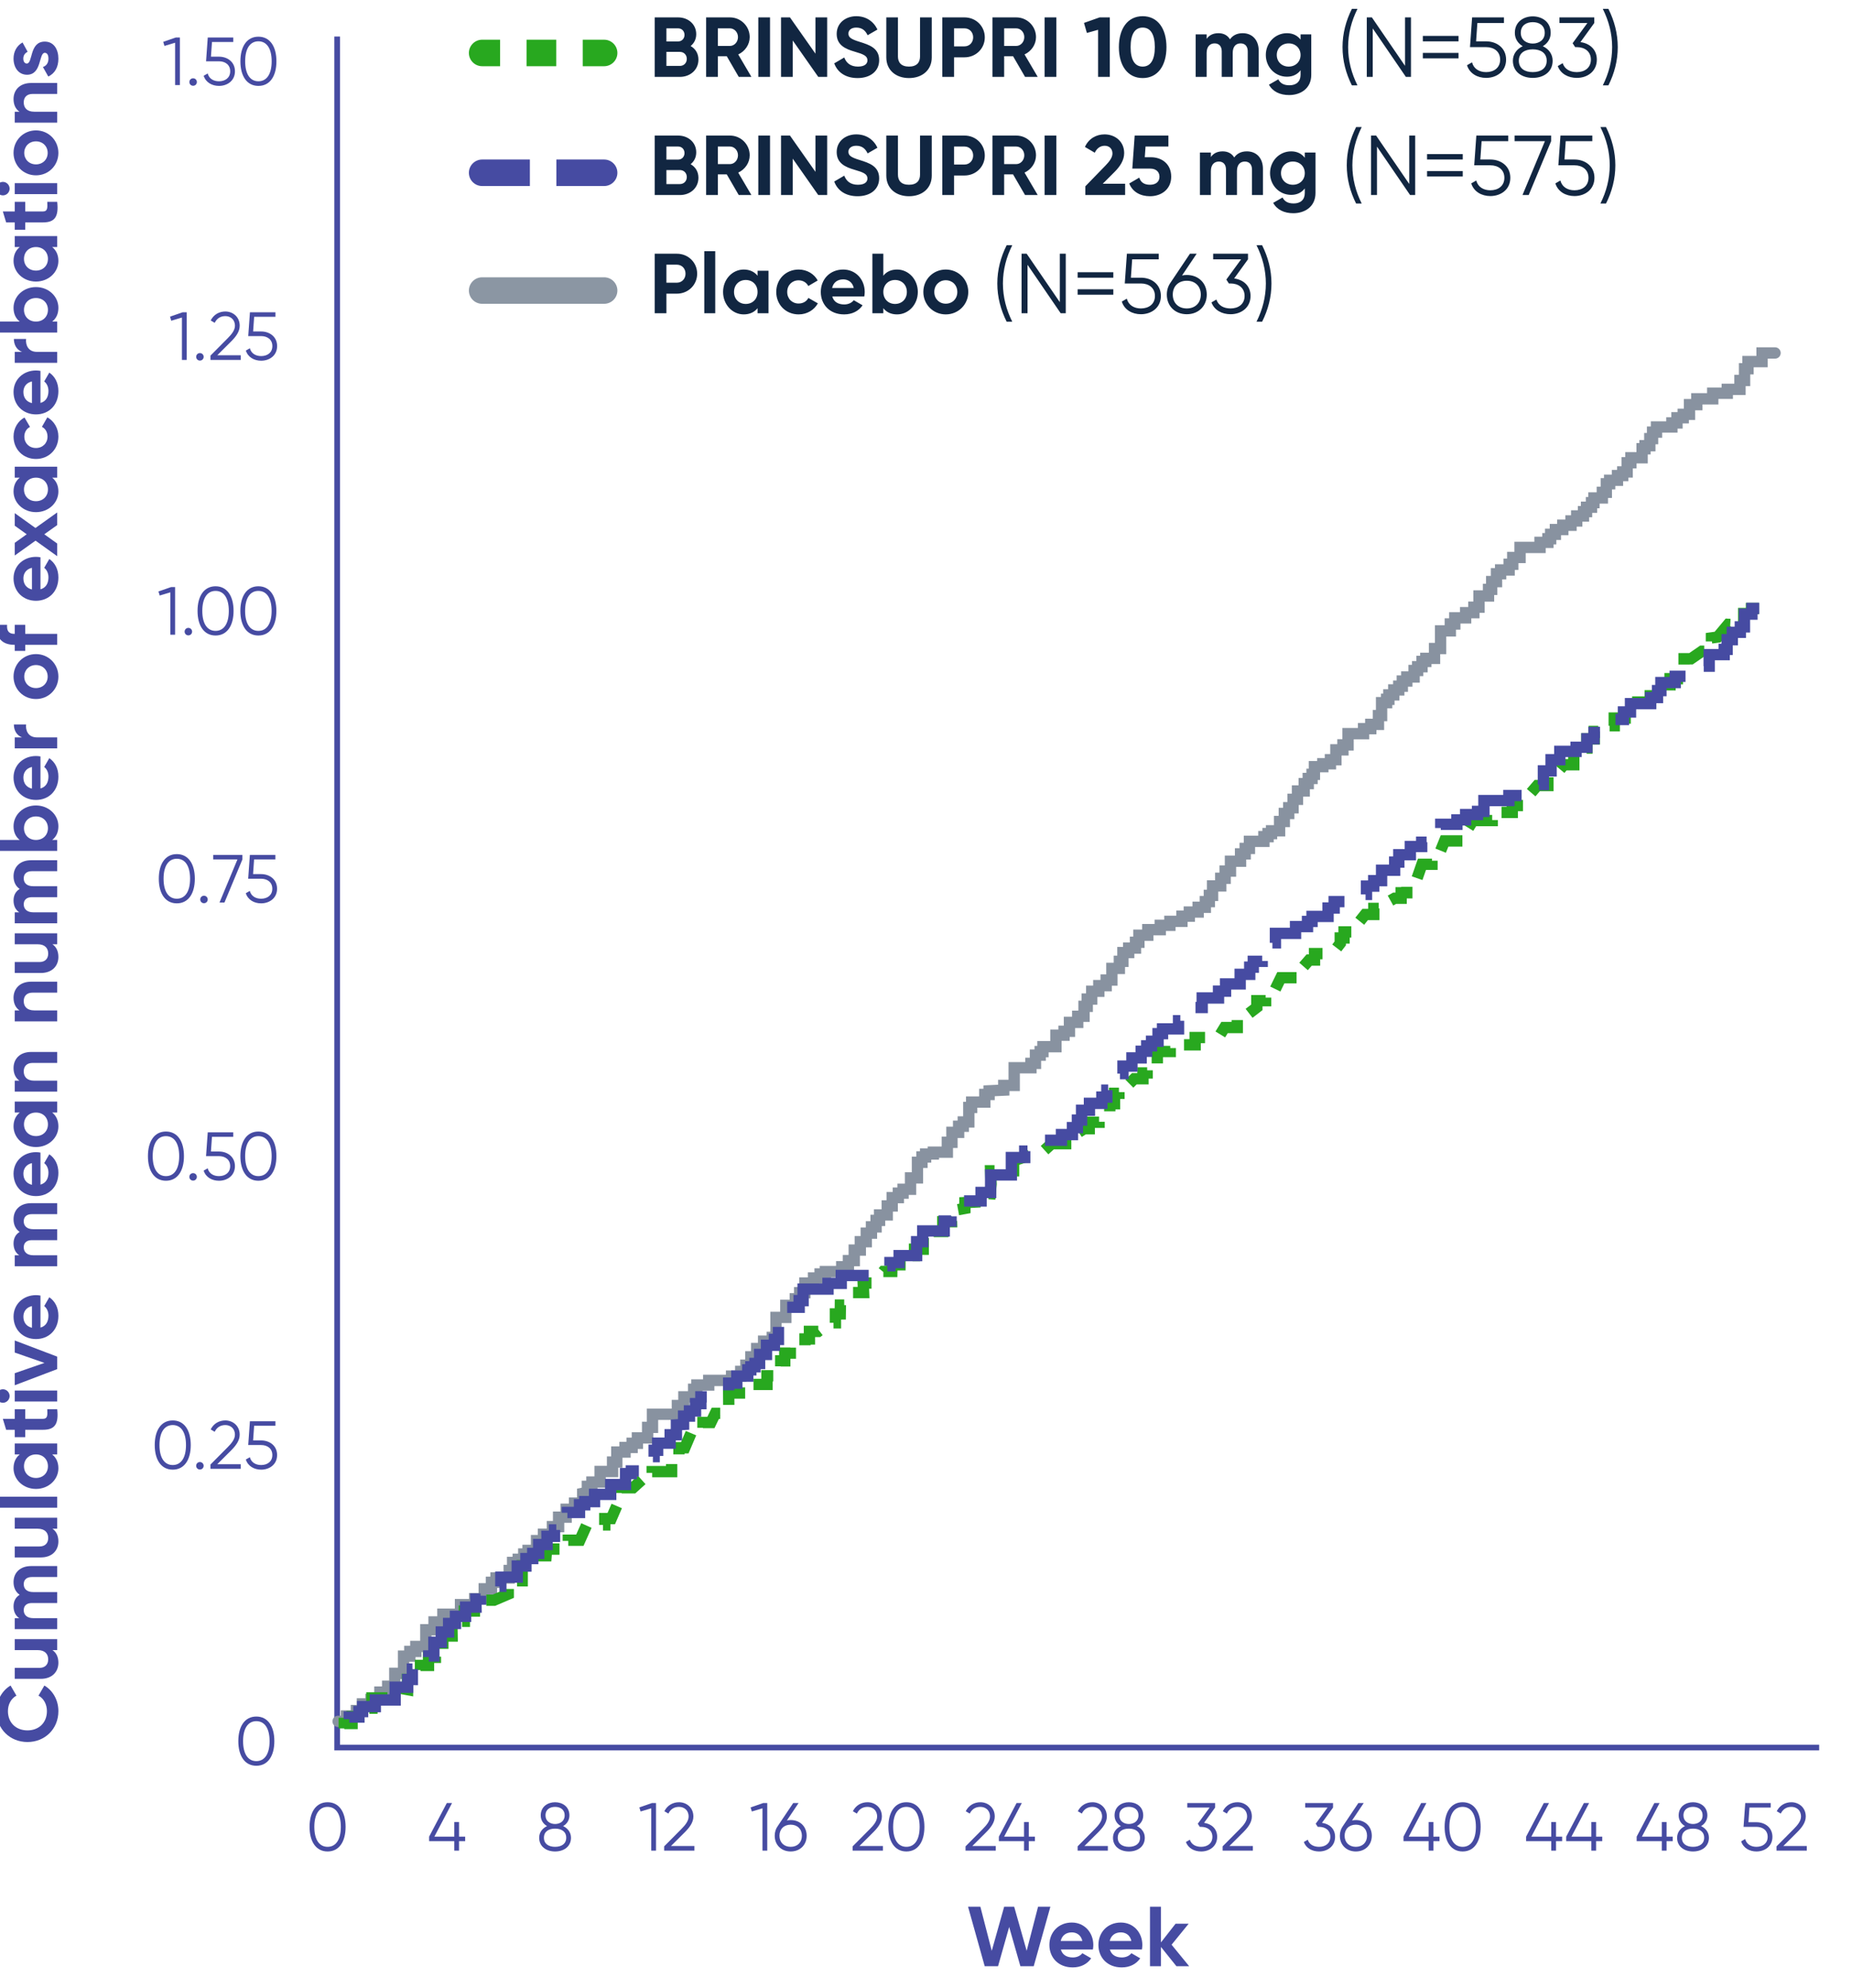 <svg width="327" height="351" viewBox="0 0 327 351" fill="none" xmlns="http://www.w3.org/2000/svg">
<g clip-path="url(#clip0_7483_124056)">
<path d="M121.94 8.125C122.78 8.605 123.32 9.43 123.32 10.525C123.32 12.325 121.865 13.57 120.05 13.57H115.595V3.07H119.735C121.505 3.07 122.93 4.27 122.93 6.025C122.93 6.925 122.555 7.63 121.94 8.125ZM119.735 5.005H117.665V7.315H119.735C120.38 7.315 120.86 6.82 120.86 6.16C120.86 5.5 120.395 5.005 119.735 5.005ZM120.05 11.635C120.755 11.635 121.265 11.11 121.265 10.39C121.265 9.685 120.755 9.16 120.05 9.16H117.665V11.635H120.05ZM130.437 13.57L128.322 9.925H126.747V13.57H124.677V3.07H128.877C130.812 3.07 132.372 4.63 132.372 6.55C132.372 7.87 131.547 9.055 130.347 9.61L132.672 13.57H130.437ZM126.747 5.005V8.11H128.877C129.657 8.11 130.302 7.42 130.302 6.55C130.302 5.68 129.657 5.005 128.877 5.005H126.747ZM133.891 3.07H135.961V13.57H133.891V3.07ZM143.98 3.07H146.05V13.57H144.475L139.975 7.15V13.57H137.905V3.07H139.48L143.98 9.475V3.07ZM151.421 13.78C149.276 13.78 147.866 12.745 147.296 11.185L149.066 10.15C149.441 11.125 150.176 11.755 151.481 11.755C152.726 11.755 153.161 11.23 153.161 10.645C153.161 9.865 152.456 9.565 150.896 9.115C149.291 8.65 147.731 7.975 147.731 5.98C147.731 4 149.381 2.86 151.181 2.86C152.906 2.86 154.226 3.745 154.931 5.215L153.191 6.22C152.816 5.425 152.246 4.87 151.181 4.87C150.311 4.87 149.801 5.32 149.801 5.92C149.801 6.565 150.206 6.91 151.796 7.39C153.461 7.915 155.231 8.47 155.231 10.615C155.231 12.58 153.656 13.78 151.421 13.78ZM160.496 13.78C158.201 13.78 156.491 12.4 156.491 10.135V3.07H158.546V9.97C158.546 10.99 159.086 11.755 160.496 11.755C161.906 11.755 162.446 10.99 162.446 9.97V3.07H164.516V10.135C164.516 12.4 162.806 13.78 160.496 13.78ZM170.296 3.07C172.321 3.07 173.881 4.63 173.881 6.595C173.881 8.56 172.321 10.12 170.296 10.12H168.451V13.57H166.381V3.07H170.296ZM170.296 8.185C171.181 8.185 171.826 7.495 171.826 6.595C171.826 5.68 171.181 5.005 170.296 5.005H168.451V8.185H170.296ZM180.989 13.57L178.874 9.925H177.299V13.57H175.229V3.07H179.429C181.364 3.07 182.924 4.63 182.924 6.55C182.924 7.87 182.099 9.055 180.899 9.61L183.224 13.57H180.989ZM177.299 5.005V8.11H179.429C180.209 8.11 180.854 7.42 180.854 6.55C180.854 5.68 180.209 5.005 179.429 5.005H177.299ZM184.443 3.07H186.513V13.57H184.443V3.07ZM194.156 3.07H195.956V13.57H193.886V5.26L191.906 5.815L191.396 4.045L194.156 3.07ZM201.757 13.78C199.087 13.78 197.557 11.56 197.557 8.32C197.557 5.08 199.087 2.86 201.757 2.86C204.442 2.86 205.957 5.08 205.957 8.32C205.957 11.56 204.442 13.78 201.757 13.78ZM201.757 11.755C203.167 11.755 203.902 10.54 203.902 8.32C203.902 6.1 203.167 4.87 201.757 4.87C200.347 4.87 199.627 6.1 199.627 8.32C199.627 10.54 200.347 11.755 201.757 11.755ZM219.41 5.86C221.12 5.86 222.245 7.075 222.245 8.95V13.57H220.31V9.085C220.31 8.2 219.86 7.66 219.05 7.66C218.195 7.66 217.655 8.23 217.655 9.355V13.57H215.72V9.085C215.72 8.2 215.27 7.66 214.46 7.66C213.635 7.66 213.05 8.23 213.05 9.355V13.57H211.115V6.07H213.05V6.865C213.47 6.235 214.175 5.86 215.135 5.86C216.065 5.86 216.755 6.25 217.175 6.94C217.64 6.265 218.39 5.86 219.41 5.86ZM229.634 6.07H231.524V13.21C231.524 15.67 229.589 16.78 227.609 16.78C226.004 16.78 224.714 16.165 224.054 14.95L225.704 14.005C226.019 14.59 226.514 15.055 227.669 15.055C228.884 15.055 229.634 14.395 229.634 13.21V12.4C229.109 13.105 228.299 13.54 227.234 13.54C225.104 13.54 223.499 11.815 223.499 9.7C223.499 7.6 225.104 5.86 227.234 5.86C228.299 5.86 229.109 6.295 229.634 7V6.07ZM227.534 11.755C228.749 11.755 229.634 10.9 229.634 9.7C229.634 8.515 228.749 7.66 227.534 7.66C226.319 7.66 225.434 8.515 225.434 9.7C225.434 10.9 226.319 11.755 227.534 11.755ZM238.694 15.07C237.644 12.97 237.044 10.72 237.044 8.32C237.044 5.92 237.644 3.67 238.694 1.57H239.684C238.634 3.67 238.034 5.92 238.034 8.32C238.034 10.72 238.634 12.97 239.684 15.07H238.694ZM248.078 3.07H249.128V13.57H248.228L242.378 5.02V13.57H241.328V3.07H242.228L248.078 11.62V3.07ZM251.223 7.3V6.34H257.523V7.3H251.223ZM251.223 10.3V9.34H257.523V10.3H251.223ZM262.399 7.3C264.244 7.3 265.924 8.44 265.924 10.525C265.924 12.61 264.244 13.75 262.399 13.75C260.884 13.75 259.489 13 259.024 11.515L259.909 11.005C260.209 12.16 261.199 12.73 262.399 12.73C263.764 12.73 264.874 11.98 264.874 10.525C264.874 9.07 263.764 8.32 262.399 8.32H259.549L259.924 3.07H265.549V4.06H260.854L260.629 7.3H262.399ZM272.404 8.155C273.439 8.635 274.144 9.55 274.144 10.72C274.144 12.7 272.539 13.75 270.634 13.75C268.729 13.75 267.124 12.7 267.124 10.72C267.124 9.55 267.829 8.635 268.864 8.155C268.054 7.69 267.469 6.88 267.469 5.8C267.469 3.805 269.074 2.89 270.634 2.89C272.194 2.89 273.799 3.805 273.799 5.8C273.799 6.88 273.214 7.69 272.404 8.155ZM270.634 3.91C269.554 3.91 268.519 4.435 268.519 5.8C268.519 7.075 269.554 7.69 270.634 7.69C271.714 7.69 272.749 7.075 272.749 5.8C272.749 4.435 271.714 3.91 270.634 3.91ZM270.634 12.73C272.059 12.73 273.094 12.07 273.094 10.72C273.094 9.37 272.059 8.71 270.634 8.71C269.209 8.71 268.174 9.37 268.174 10.72C268.174 12.07 269.209 12.73 270.634 12.73ZM279.051 7.435C280.626 7.645 281.946 8.68 281.946 10.525C281.946 12.61 280.266 13.75 278.421 13.75C276.906 13.75 275.556 13.045 275.046 11.665L275.916 11.155C276.261 12.22 277.221 12.73 278.421 12.73C279.786 12.73 280.896 11.98 280.896 10.525C280.896 9.07 279.786 8.32 278.421 8.32V8.305L278.406 8.32H278.121L277.671 7.63L280.281 4.06H275.346V3.07H281.496V4.06L279.051 7.435ZM283.99 15.07H283C284.05 12.97 284.65 10.72 284.65 8.32C284.65 5.92 284.05 3.67 283 1.57H283.99C285.04 3.67 285.64 5.92 285.64 8.32C285.64 10.72 285.04 12.97 283.99 15.07Z" fill="#112641"></path>
<path d="M121.94 28.985C122.78 29.465 123.32 30.29 123.32 31.385C123.32 33.185 121.865 34.43 120.05 34.43H115.595V23.93H119.735C121.505 23.93 122.93 25.13 122.93 26.885C122.93 27.785 122.555 28.49 121.94 28.985ZM119.735 25.865H117.665V28.175H119.735C120.38 28.175 120.86 27.68 120.86 27.02C120.86 26.36 120.395 25.865 119.735 25.865ZM120.05 32.495C120.755 32.495 121.265 31.97 121.265 31.25C121.265 30.545 120.755 30.02 120.05 30.02H117.665V32.495H120.05ZM130.437 34.43L128.322 30.785H126.747V34.43H124.677V23.93H128.877C130.812 23.93 132.372 25.49 132.372 27.41C132.372 28.73 131.547 29.915 130.347 30.47L132.672 34.43H130.437ZM126.747 25.865V28.97H128.877C129.657 28.97 130.302 28.28 130.302 27.41C130.302 26.54 129.657 25.865 128.877 25.865H126.747ZM133.891 23.93H135.961V34.43H133.891V23.93ZM143.98 23.93H146.05V34.43H144.475L139.975 28.01V34.43H137.905V23.93H139.48L143.98 30.335V23.93ZM151.421 34.64C149.276 34.64 147.866 33.605 147.296 32.045L149.066 31.01C149.441 31.985 150.176 32.615 151.481 32.615C152.726 32.615 153.161 32.09 153.161 31.505C153.161 30.725 152.456 30.425 150.896 29.975C149.291 29.51 147.731 28.835 147.731 26.84C147.731 24.86 149.381 23.72 151.181 23.72C152.906 23.72 154.226 24.605 154.931 26.075L153.191 27.08C152.816 26.285 152.246 25.73 151.181 25.73C150.311 25.73 149.801 26.18 149.801 26.78C149.801 27.425 150.206 27.77 151.796 28.25C153.461 28.775 155.231 29.33 155.231 31.475C155.231 33.44 153.656 34.64 151.421 34.64ZM160.496 34.64C158.201 34.64 156.491 33.26 156.491 30.995V23.93H158.546V30.83C158.546 31.85 159.086 32.615 160.496 32.615C161.906 32.615 162.446 31.85 162.446 30.83V23.93H164.516V30.995C164.516 33.26 162.806 34.64 160.496 34.64ZM170.296 23.93C172.321 23.93 173.881 25.49 173.881 27.455C173.881 29.42 172.321 30.98 170.296 30.98H168.451V34.43H166.381V23.93H170.296ZM170.296 29.045C171.181 29.045 171.826 28.355 171.826 27.455C171.826 26.54 171.181 25.865 170.296 25.865H168.451V29.045H170.296ZM180.989 34.43L178.874 30.785H177.299V34.43H175.229V23.93H179.429C181.364 23.93 182.924 25.49 182.924 27.41C182.924 28.73 182.099 29.915 180.899 30.47L183.224 34.43H180.989ZM177.299 25.865V28.97H179.429C180.209 28.97 180.854 28.28 180.854 27.41C180.854 26.54 180.209 25.865 179.429 25.865H177.299ZM184.443 23.93H186.513V34.43H184.443V23.93ZM191.636 34.43V32.885L195.221 29.195C195.896 28.49 196.421 27.8 196.421 27.095C196.421 26.255 195.851 25.73 195.056 25.73C194.246 25.73 193.646 26.21 193.301 26.96L191.561 25.94C192.236 24.44 193.601 23.72 195.026 23.72C196.826 23.72 198.491 24.92 198.491 27.02C198.491 28.295 197.756 29.39 196.766 30.38L194.711 32.435H198.656V34.43H191.636ZM203.21 27.755C205.13 27.755 206.795 28.94 206.795 31.19C206.795 33.44 205.025 34.64 203.045 34.64C201.41 34.64 199.985 33.92 199.385 32.39L201.155 31.355C201.41 32.165 201.995 32.615 203.045 32.615C204.125 32.615 204.725 32.045 204.725 31.19C204.725 30.35 204.125 29.765 203.105 29.765H199.925L200.345 23.93H206.3V25.865H202.265L202.13 27.755H203.21ZM220.158 26.72C221.868 26.72 222.993 27.935 222.993 29.81V34.43H221.058V29.945C221.058 29.06 220.608 28.52 219.798 28.52C218.943 28.52 218.403 29.09 218.403 30.215V34.43H216.468V29.945C216.468 29.06 216.018 28.52 215.208 28.52C214.383 28.52 213.798 29.09 213.798 30.215V34.43H211.863V26.93H213.798V27.725C214.218 27.095 214.923 26.72 215.883 26.72C216.813 26.72 217.503 27.11 217.923 27.8C218.388 27.125 219.138 26.72 220.158 26.72ZM230.381 26.93H232.271V34.07C232.271 36.53 230.336 37.64 228.356 37.64C226.751 37.64 225.461 37.025 224.801 35.81L226.451 34.865C226.766 35.45 227.261 35.915 228.416 35.915C229.631 35.915 230.381 35.255 230.381 34.07V33.26C229.856 33.965 229.046 34.4 227.981 34.4C225.851 34.4 224.246 32.675 224.246 30.56C224.246 28.46 225.851 26.72 227.981 26.72C229.046 26.72 229.856 27.155 230.381 27.86V26.93ZM228.281 32.615C229.496 32.615 230.381 31.76 230.381 30.56C230.381 29.375 229.496 28.52 228.281 28.52C227.066 28.52 226.181 29.375 226.181 30.56C226.181 31.76 227.066 32.615 228.281 32.615ZM239.441 35.93C238.391 33.83 237.791 31.58 237.791 29.18C237.791 26.78 238.391 24.53 239.441 22.43H240.431C239.381 24.53 238.781 26.78 238.781 29.18C238.781 31.58 239.381 33.83 240.431 35.93H239.441ZM248.825 23.93H249.875V34.43H248.975L243.125 25.88V34.43H242.075V23.93H242.975L248.825 32.48V23.93ZM251.97 28.16V27.2H258.27V28.16H251.97ZM251.97 31.16V30.2H258.27V31.16H251.97ZM263.146 28.16C264.991 28.16 266.671 29.3 266.671 31.385C266.671 33.47 264.991 34.61 263.146 34.61C261.631 34.61 260.236 33.86 259.771 32.375L260.656 31.865C260.956 33.02 261.946 33.59 263.146 33.59C264.511 33.59 265.621 32.84 265.621 31.385C265.621 29.93 264.511 29.18 263.146 29.18H260.296L260.671 23.93H266.296V24.92H261.601L261.376 28.16H263.146ZM267.425 23.93H273.875V24.92L269.915 34.43H268.82L272.78 24.92H267.425V23.93ZM277.999 28.16C279.844 28.16 281.524 29.3 281.524 31.385C281.524 33.47 279.844 34.61 277.999 34.61C276.484 34.61 275.089 33.86 274.624 32.375L275.509 31.865C275.809 33.02 276.799 33.59 277.999 33.59C279.364 33.59 280.474 32.84 280.474 31.385C280.474 29.93 279.364 29.18 277.999 29.18H275.149L275.524 23.93H281.149V24.92H276.454L276.229 28.16H277.999ZM283.565 35.93H282.575C283.625 33.83 284.225 31.58 284.225 29.18C284.225 26.78 283.625 24.53 282.575 22.43H283.565C284.615 24.53 285.215 26.78 285.215 29.18C285.215 31.58 284.615 33.83 283.565 35.93Z" fill="#112641"></path>
<path d="M119.51 44.79C121.535 44.79 123.095 46.35 123.095 48.315C123.095 50.28 121.535 51.84 119.51 51.84H117.665V55.29H115.595V44.79H119.51ZM119.51 49.905C120.395 49.905 121.04 49.215 121.04 48.315C121.04 47.4 120.395 46.725 119.51 46.725H117.665V49.905H119.51ZM124.353 55.29V44.34H126.288V55.29H124.353ZM133.759 47.79H135.694V55.29H133.759V54.405C133.219 55.08 132.409 55.5 131.314 55.5C129.319 55.5 127.669 53.775 127.669 51.54C127.669 49.305 129.319 47.58 131.314 47.58C132.409 47.58 133.219 48 133.759 48.675V47.79ZM131.674 53.655C132.874 53.655 133.759 52.8 133.759 51.54C133.759 50.28 132.874 49.425 131.674 49.425C130.489 49.425 129.604 50.28 129.604 51.54C129.604 52.8 130.489 53.655 131.674 53.655ZM141.018 55.5C138.738 55.5 137.058 53.775 137.058 51.54C137.058 49.305 138.738 47.58 141.018 47.58C142.488 47.58 143.763 48.36 144.378 49.515L142.713 50.49C142.413 49.875 141.768 49.485 141.003 49.485C139.848 49.485 138.993 50.34 138.993 51.54C138.993 52.725 139.848 53.58 141.003 53.58C141.783 53.58 142.428 53.205 142.728 52.59L144.408 53.55C143.763 54.72 142.488 55.5 141.018 55.5ZM146.95 52.335C147.22 53.325 148.045 53.745 149.065 53.745C149.815 53.745 150.415 53.43 150.745 52.995L152.305 53.895C151.6 54.915 150.475 55.5 149.035 55.5C146.515 55.5 144.925 53.775 144.925 51.54C144.925 49.305 146.53 47.58 148.885 47.58C151.105 47.58 152.68 49.335 152.68 51.54C152.68 51.825 152.65 52.08 152.605 52.335H146.95ZM146.92 50.835H150.745C150.505 49.755 149.695 49.32 148.885 49.32C147.85 49.32 147.145 49.875 146.92 50.835ZM158.396 47.58C160.406 47.58 162.056 49.305 162.056 51.54C162.056 53.775 160.406 55.5 158.396 55.5C157.301 55.5 156.506 55.095 155.966 54.405V55.29H154.031V44.79H155.966V48.675C156.506 47.985 157.301 47.58 158.396 47.58ZM158.036 53.655C159.236 53.655 160.121 52.8 160.121 51.54C160.121 50.28 159.236 49.425 158.036 49.425C156.851 49.425 155.966 50.28 155.966 51.54C155.966 52.8 156.851 53.655 158.036 53.655ZM166.99 55.5C164.785 55.5 163.03 53.775 163.03 51.54C163.03 49.305 164.785 47.58 166.99 47.58C169.195 47.58 170.965 49.305 170.965 51.54C170.965 53.775 169.195 55.5 166.99 55.5ZM166.99 53.61C168.145 53.61 169.03 52.755 169.03 51.54C169.03 50.325 168.145 49.47 166.99 49.47C165.85 49.47 164.965 50.325 164.965 51.54C164.965 52.755 165.85 53.61 166.99 53.61ZM177.741 56.79C176.691 54.69 176.091 52.44 176.091 50.04C176.091 47.64 176.691 45.39 177.741 43.29H178.731C177.681 45.39 177.081 47.64 177.081 50.04C177.081 52.44 177.681 54.69 178.731 56.79H177.741ZM187.126 44.79H188.176V55.29H187.276L181.426 46.74V55.29H180.376V44.79H181.276L187.126 53.34V44.79ZM190.271 49.02V48.06H196.571V49.02H190.271ZM190.271 52.02V51.06H196.571V52.02H190.271ZM201.447 49.02C203.292 49.02 204.972 50.16 204.972 52.245C204.972 54.33 203.292 55.47 201.447 55.47C199.932 55.47 198.537 54.72 198.072 53.235L198.957 52.725C199.257 53.88 200.247 54.45 201.447 54.45C202.812 54.45 203.922 53.7 203.922 52.245C203.922 50.79 202.812 50.04 201.447 50.04H198.597L198.972 44.79H204.597V45.78H199.902L199.677 49.02H201.447ZM209.547 48.54C211.587 48.54 213.072 49.95 213.072 52.005C213.072 54.06 211.587 55.47 209.547 55.47C207.507 55.47 206.022 54.06 206.022 52.005C206.022 51.18 206.262 50.475 206.667 49.905L210.102 44.79H211.287L208.707 48.63C208.977 48.57 209.262 48.54 209.547 48.54ZM209.547 54.45C211.032 54.45 212.022 53.475 212.022 52.005C212.022 50.535 211.032 49.56 209.547 49.56C208.062 49.56 207.072 50.535 207.072 52.005C207.072 53.475 208.062 54.45 209.547 54.45ZM217.908 49.155C219.483 49.365 220.803 50.4 220.803 52.245C220.803 54.33 219.123 55.47 217.278 55.47C215.763 55.47 214.413 54.765 213.903 53.385L214.773 52.875C215.118 53.94 216.078 54.45 217.278 54.45C218.643 54.45 219.753 53.7 219.753 52.245C219.753 50.79 218.643 50.04 217.278 50.04V50.025L217.263 50.04H216.978L216.528 49.35L219.138 45.78H214.203V44.79H220.353V45.78L217.908 49.155ZM222.847 56.79H221.857C222.907 54.69 223.507 52.44 223.507 50.04C223.507 47.64 222.907 45.39 221.857 43.29H222.847C223.897 45.39 224.497 47.64 224.497 50.04C224.497 52.44 223.897 54.69 222.847 56.79Z" fill="#112641"></path>
<path d="M98.21 7.01H92.97V11.69H98.21V7.01Z" fill="#28A81F"></path>
<path d="M85.13 7.01C83.84 7.01 82.79 8.06 82.79 9.35C82.79 10.64 83.84 11.69 85.13 11.69H88.3V7.01H85.13Z" fill="#28A81F"></path>
<path d="M106.67 7.01H102.89V11.69H106.67C107.96 11.69 109.01 10.64 109.01 9.35C109.01 8.06 107.96 7.01 106.67 7.01Z" fill="#28A81F"></path>
<path d="M85.13 51.29H106.67" stroke="#8B96A3" stroke-width="4.68" stroke-miterlimit="10" stroke-linecap="round"></path>
<path d="M106.67 28.16H98.24V32.84H106.67C107.96 32.84 109.01 31.79 109.01 30.5C109.01 29.21 107.96 28.16 106.67 28.16Z" fill="#464BA2"></path>
<path d="M85.13 28.16C83.84 28.16 82.79 29.21 82.79 30.5C82.79 31.79 83.84 32.84 85.13 32.84H93.56V28.16H85.13Z" fill="#464BA2"></path>
<path d="M59.53 6.45V308.49H321.2" stroke="#464BA2" stroke-miterlimit="10"></path>
<path d="M10.31 302.055C10.31 305.235 7.91 307.515 4.85 307.515C1.775 307.515 -0.61 305.235 -0.61 302.055C-0.61 300.135 0.365 298.44 1.865 297.54L2.9 299.325C1.97 299.835 1.4 300.855 1.4 302.055C1.4 304.11 2.825 305.46 4.85 305.46C6.86 305.46 8.285 304.11 8.285 302.055C8.285 300.855 7.715 299.82 6.8 299.325L7.835 297.54C9.335 298.425 10.31 300.12 10.31 302.055ZM2.6 291.291V289.356H10.1V291.291H9.26C9.935 291.741 10.31 292.521 10.31 293.526C10.31 295.116 9.2 296.361 7.205 296.361H2.6V294.426H6.965C7.985 294.426 8.51 293.811 8.51 292.941C8.51 291.996 7.955 291.291 6.65 291.291H2.6ZM2.39 279.289C2.39 277.579 3.605 276.454 5.48 276.454H10.1V278.389H5.615C4.73 278.389 4.19 278.839 4.19 279.649C4.19 280.504 4.76 281.044 5.885 281.044H10.1V282.979H5.615C4.73 282.979 4.19 283.429 4.19 284.239C4.19 285.064 4.76 285.649 5.885 285.649H10.1V287.584H2.6L2.6 285.649H3.395C2.765 285.229 2.39 284.524 2.39 283.564C2.39 282.634 2.78 281.944 3.47 281.524C2.795 281.059 2.39 280.309 2.39 279.289ZM2.6 269.86V267.925H10.1V269.86H9.26C9.935 270.31 10.31 271.09 10.31 272.095C10.31 273.685 9.2 274.93 7.205 274.93H2.6V272.995H6.965C7.985 272.995 8.51 272.38 8.51 271.51C8.51 270.565 7.955 269.86 6.65 269.86H2.6ZM10.1 266.153H-0.85V264.218H10.1L10.1 266.153ZM2.6 256.747V254.812H10.1V256.747H9.215C9.89 257.287 10.31 258.097 10.31 259.192C10.31 261.187 8.585 262.837 6.35 262.837C4.115 262.837 2.39 261.187 2.39 259.192C2.39 258.097 2.81 257.287 3.485 256.747H2.6ZM8.465 258.832C8.465 257.632 7.61 256.747 6.35 256.747C5.09 256.747 4.235 257.632 4.235 258.832C4.235 260.017 5.09 260.902 6.35 260.902C7.61 260.902 8.465 260.017 8.465 258.832ZM4.46 248.767V250.462H7.58C8.39 250.462 8.405 249.877 8.345 248.767H10.1C10.4 251.482 9.605 252.397 7.58 252.397H4.46V253.702H2.6V252.397H1.085L0.5 250.462H2.6V248.767H4.46ZM1.7 246.443C1.7 247.088 1.16 247.628 0.515 247.628C-0.13 247.628 -0.685 247.088 -0.685 246.443C-0.685 245.783 -0.13 245.243 0.515 245.243C1.16 245.243 1.7 245.783 1.7 246.443ZM10.1 247.403H2.6V245.468H10.1V247.403ZM2.6 238.762V236.632L10.1 239.482V241.687L2.6 244.537L2.6 242.407L7.85 240.592L2.6 238.762ZM7.145 234.357C8.135 234.087 8.555 233.262 8.555 232.242C8.555 231.492 8.24 230.892 7.805 230.562L8.705 229.002C9.725 229.707 10.31 230.832 10.31 232.272C10.31 234.792 8.585 236.382 6.35 236.382C4.115 236.382 2.39 234.777 2.39 232.422C2.39 230.202 4.145 228.627 6.35 228.627C6.635 228.627 6.89 228.657 7.145 228.702V234.357ZM5.645 234.387V230.562C4.565 230.802 4.13 231.612 4.13 232.422C4.13 233.457 4.685 234.162 5.645 234.387ZM2.39 215.231C2.39 213.521 3.605 212.396 5.48 212.396H10.1V214.331H5.615C4.73 214.331 4.19 214.781 4.19 215.591C4.19 216.446 4.76 216.986 5.885 216.986H10.1V218.921H5.615C4.73 218.921 4.19 219.371 4.19 220.181C4.19 221.006 4.76 221.591 5.885 221.591H10.1V223.526H2.6V221.591H3.395C2.765 221.171 2.39 220.466 2.39 219.506C2.39 218.576 2.78 217.886 3.47 217.466C2.795 217.001 2.39 216.251 2.39 215.231ZM7.145 209.118C8.135 208.848 8.555 208.023 8.555 207.003C8.555 206.253 8.24 205.653 7.805 205.323L8.705 203.763C9.725 204.468 10.31 205.593 10.31 207.033C10.31 209.553 8.585 211.143 6.35 211.143C4.115 211.143 2.39 209.538 2.39 207.183C2.39 204.963 4.145 203.388 6.35 203.388C6.635 203.388 6.89 203.418 7.145 203.463L7.145 209.118ZM5.645 209.148L5.645 205.323C4.565 205.563 4.13 206.373 4.13 207.183C4.13 208.218 4.685 208.923 5.645 209.148ZM2.6 196.395V194.46H10.1V196.395H9.215C9.89 196.935 10.31 197.745 10.31 198.84C10.31 200.835 8.585 202.485 6.35 202.485C4.115 202.485 2.39 200.835 2.39 198.84C2.39 197.745 2.81 196.935 3.485 196.395H2.6ZM8.465 198.48C8.465 197.28 7.61 196.395 6.35 196.395C5.09 196.395 4.235 197.28 4.235 198.48C4.235 199.665 5.09 200.55 6.35 200.55C7.61 200.55 8.465 199.665 8.465 198.48ZM2.39 188.536C2.39 186.946 3.5 185.701 5.495 185.701H10.1V187.636H5.735C4.715 187.636 4.19 188.251 4.19 189.121C4.19 190.066 4.745 190.771 6.05 190.771H10.1V192.706H2.6V190.771H3.44C2.765 190.321 2.39 189.541 2.39 188.536ZM2.39 176.129C2.39 174.539 3.5 173.294 5.495 173.294H10.1V175.229H5.735C4.715 175.229 4.19 175.844 4.19 176.714C4.19 177.659 4.745 178.364 6.05 178.364H10.1V180.299H2.6V178.364H3.44C2.765 177.914 2.39 177.134 2.39 176.129ZM2.6 166.691V164.756H10.1V166.691H9.26C9.935 167.141 10.31 167.921 10.31 168.926C10.31 170.516 9.2 171.761 7.205 171.761H2.6L2.6 169.826H6.965C7.985 169.826 8.51 169.211 8.51 168.341C8.51 167.396 7.955 166.691 6.65 166.691H2.6ZM2.39 154.689C2.39 152.979 3.605 151.854 5.48 151.854H10.1V153.789H5.615C4.73 153.789 4.19 154.239 4.19 155.049C4.19 155.904 4.76 156.444 5.885 156.444H10.1V158.379H5.615C4.73 158.379 4.19 158.829 4.19 159.639C4.19 160.464 4.76 161.049 5.885 161.049H10.1V162.984H2.6V161.049H3.395C2.765 160.629 2.39 159.924 2.39 158.964C2.39 158.034 2.78 157.344 3.47 156.924C2.795 156.459 2.39 155.709 2.39 154.689ZM2.39 145.846C2.39 143.836 4.115 142.186 6.35 142.186C8.585 142.186 10.31 143.836 10.31 145.846C10.31 146.941 9.905 147.736 9.215 148.276H10.1L10.1 150.211H-0.4V148.276H3.485C2.795 147.736 2.39 146.941 2.39 145.846ZM8.465 146.206C8.465 145.006 7.61 144.121 6.35 144.121C5.09 144.121 4.235 145.006 4.235 146.206C4.235 147.391 5.09 148.276 6.35 148.276C7.61 148.276 8.465 147.391 8.465 146.206ZM7.145 139.186C8.135 138.916 8.555 138.091 8.555 137.071C8.555 136.321 8.24 135.721 7.805 135.391L8.705 133.831C9.725 134.536 10.31 135.661 10.31 137.101C10.31 139.621 8.585 141.211 6.35 141.211C4.115 141.211 2.39 139.606 2.39 137.251C2.39 135.031 4.145 133.456 6.35 133.456C6.635 133.456 6.89 133.486 7.145 133.531V139.186ZM5.645 139.216V135.391C4.565 135.631 4.13 136.441 4.13 137.251C4.13 138.286 4.685 138.991 5.645 139.216ZM3.89 130.17C2.87 129.78 2.45 128.835 2.45 127.89H4.61C4.49 128.895 4.94 130.17 6.515 130.17H10.1V132.105H2.6V130.17H3.89ZM10.31 119.439C10.31 121.644 8.585 123.399 6.35 123.399C4.115 123.399 2.39 121.644 2.39 119.439C2.39 117.234 4.115 115.464 6.35 115.464C8.585 115.464 10.31 117.234 10.31 119.439ZM8.42 119.439C8.42 118.284 7.565 117.399 6.35 117.399C5.135 117.399 4.28 118.284 4.28 119.439C4.28 120.579 5.135 121.464 6.35 121.464C7.565 121.464 8.42 120.579 8.42 119.439ZM1.25 110.302C1.175 111.307 1.505 111.892 2.525 111.892H2.6V110.302H4.46V111.892H10.1V113.827H4.46V114.907H2.6V113.827H2.525C0.455 113.827 -0.76 112.687 -0.61 110.302H1.25ZM7.145 104.03C8.135 103.76 8.555 102.935 8.555 101.915C8.555 101.165 8.24 100.565 7.805 100.235L8.705 98.675C9.725 99.38 10.31 100.505 10.31 101.945C10.31 104.465 8.585 106.055 6.35 106.055C4.115 106.055 2.39 104.45 2.39 102.095C2.39 99.875 4.145 98.3 6.35 98.3C6.635 98.3 6.89 98.33 7.145 98.375V104.03ZM5.645 104.06V100.235C4.565 100.475 4.13 101.285 4.13 102.095C4.13 103.13 4.685 103.835 5.645 104.06ZM10.1 90.459V92.694L7.82 94.314L10.1 95.949V98.184L6.275 95.439L2.6 98.064L2.6 95.829L4.715 94.314L2.6 92.799V90.579L6.26 93.204L10.1 90.459ZM2.6 84.32L2.6 82.385H10.1V84.32H9.215C9.89 84.86 10.31 85.67 10.31 86.765C10.31 88.76 8.585 90.41 6.35 90.41C4.115 90.41 2.39 88.76 2.39 86.765C2.39 85.67 2.81 84.86 3.485 84.32H2.6ZM8.465 86.405C8.465 85.205 7.61 84.32 6.35 84.32C5.09 84.32 4.235 85.205 4.235 86.405C4.235 87.59 5.09 88.475 6.35 88.475C7.61 88.475 8.465 87.59 8.465 86.405ZM10.31 77.061C10.31 79.341 8.585 81.021 6.35 81.021C4.115 81.021 2.39 79.341 2.39 77.061C2.39 75.591 3.17 74.316 4.325 73.701L5.3 75.366C4.685 75.666 4.295 76.311 4.295 77.076C4.295 78.231 5.15 79.086 6.35 79.086C7.535 79.086 8.39 78.231 8.39 77.076C8.39 76.296 8.015 75.651 7.4 75.351L8.36 73.671C9.53 74.316 10.31 75.591 10.31 77.061ZM7.145 71.129C8.135 70.859 8.555 70.034 8.555 69.014C8.555 68.264 8.24 67.664 7.805 67.334L8.705 65.774C9.725 66.479 10.31 67.604 10.31 69.044C10.31 71.564 8.585 73.154 6.35 73.154C4.115 73.154 2.39 71.549 2.39 69.194C2.39 66.974 4.145 65.399 6.35 65.399C6.635 65.399 6.89 65.429 7.145 65.474V71.129ZM5.645 71.159V67.334C4.565 67.574 4.13 68.384 4.13 69.194C4.13 70.229 4.685 70.934 5.645 71.159ZM3.89 62.114C2.87 61.724 2.45 60.779 2.45 59.834H4.61C4.49 60.839 4.94 62.114 6.515 62.114H10.1V64.049H2.6V62.114H3.89ZM2.39 54.337C2.39 52.327 4.115 50.677 6.35 50.677C8.585 50.677 10.31 52.327 10.31 54.337C10.31 55.432 9.905 56.227 9.215 56.767H10.1V58.702H-0.4L-0.4 56.767H3.485C2.795 56.227 2.39 55.432 2.39 54.337ZM8.465 54.697C8.465 53.497 7.61 52.612 6.35 52.612C5.09 52.612 4.235 53.497 4.235 54.697C4.235 55.882 5.09 56.767 6.35 56.767C7.61 56.767 8.465 55.882 8.465 54.697ZM2.6 43.612V41.677H10.1V43.612H9.215C9.89 44.152 10.31 44.962 10.31 46.057C10.31 48.052 8.585 49.702 6.35 49.702C4.115 49.702 2.39 48.052 2.39 46.057C2.39 44.962 2.81 44.152 3.485 43.612H2.6ZM8.465 45.697C8.465 44.497 7.61 43.612 6.35 43.612C5.09 43.612 4.235 44.497 4.235 45.697C4.235 46.882 5.09 47.767 6.35 47.767C7.61 47.767 8.465 46.882 8.465 45.697ZM4.46 35.633V37.328H7.58C8.39 37.328 8.405 36.743 8.345 35.633H10.1C10.4 38.348 9.605 39.263 7.58 39.263H4.46V40.568H2.6L2.6 39.263H1.085L0.5 37.328H2.6V35.633H4.46ZM1.7 33.308C1.7 33.953 1.16 34.493 0.515 34.493C-0.13 34.493 -0.685 33.953 -0.685 33.308C-0.685 32.648 -0.13 32.108 0.515 32.108C1.16 32.108 1.7 32.648 1.7 33.308ZM10.1 34.268H2.6V32.333H10.1L10.1 34.268ZM10.31 26.992C10.31 29.197 8.585 30.952 6.35 30.952C4.115 30.952 2.39 29.197 2.39 26.992C2.39 24.787 4.115 23.017 6.35 23.017C8.585 23.017 10.31 24.787 10.31 26.992ZM8.42 26.992C8.42 25.837 7.565 24.952 6.35 24.952C5.135 24.952 4.28 25.837 4.28 26.992C4.28 28.132 5.135 29.017 6.35 29.017C7.565 29.017 8.42 28.132 8.42 26.992ZM2.39 17.486C2.39 15.896 3.5 14.651 5.495 14.651H10.1V16.586H5.735C4.715 16.586 4.19 17.201 4.19 18.071C4.19 19.016 4.745 19.721 6.05 19.721H10.1V21.656H2.6V19.721H3.44C2.765 19.271 2.39 18.491 2.39 17.486ZM4.73 11.214C5.84 11.214 5.15 7.344 7.91 7.344C9.53 7.344 10.31 8.754 10.31 10.359C10.31 11.859 9.68 12.969 8.525 13.509L7.58 11.829C8.195 11.619 8.555 11.109 8.555 10.359C8.555 9.744 8.345 9.324 7.91 9.324C6.815 9.324 7.415 13.194 4.775 13.194C3.245 13.194 2.39 11.889 2.39 10.344C2.39 9.129 2.945 8.079 3.98 7.494L4.88 9.144C4.4 9.369 4.115 9.789 4.115 10.344C4.115 10.824 4.325 11.214 4.73 11.214Z" fill="#464BA2"></path>
<path d="M173.865 347.09L170.925 336.59H173.1L175.11 344.375L177.3 336.59H179.07L181.275 344.375L183.285 336.59H185.46L182.52 347.09H180.165L178.185 340.16L176.22 347.09H173.865ZM187.312 344.135C187.582 345.125 188.407 345.545 189.427 345.545C190.177 345.545 190.777 345.23 191.107 344.795L192.667 345.695C191.962 346.715 190.837 347.3 189.397 347.3C186.877 347.3 185.287 345.575 185.287 343.34C185.287 341.105 186.892 339.38 189.247 339.38C191.467 339.38 193.042 341.135 193.042 343.34C193.042 343.625 193.012 343.88 192.967 344.135H187.312ZM187.282 342.635H191.107C190.867 341.555 190.057 341.12 189.247 341.12C188.212 341.12 187.507 341.675 187.282 342.635ZM195.969 344.135C196.239 345.125 197.064 345.545 198.084 345.545C198.834 345.545 199.434 345.23 199.764 344.795L201.324 345.695C200.619 346.715 199.494 347.3 198.054 347.3C195.534 347.3 193.944 345.575 193.944 343.34C193.944 341.105 195.549 339.38 197.904 339.38C200.124 339.38 201.699 341.135 201.699 343.34C201.699 343.625 201.669 343.88 201.624 344.135H195.969ZM195.939 342.635H199.764C199.524 341.555 198.714 341.12 197.904 341.12C196.869 341.12 196.164 341.675 195.939 342.635ZM209.965 347.09H207.715L204.985 343.685V347.09H203.05V336.59H204.985V342.89L207.565 339.59H209.875L206.86 343.295L209.965 347.09Z" fill="#464BA2"></path>
<path d="M57.84 326.834C55.788 326.834 54.66 325.082 54.66 322.49C54.66 319.898 55.788 318.146 57.84 318.146C59.892 318.146 61.02 319.898 61.02 322.49C61.02 325.082 59.892 326.834 57.84 326.834ZM57.84 326.018C59.316 326.018 60.18 324.734 60.18 322.49C60.18 320.246 59.316 318.962 57.84 318.962C56.364 318.962 55.5 320.246 55.5 322.49C55.5 324.734 56.364 326.018 57.84 326.018Z" fill="#464BA2"></path>
<path d="M82.13 324.218V325.01H81.05V326.69H80.21V325.01H75.77V324.218L78.89 318.29H79.814L76.694 324.218H80.21V321.65H81.05V324.218H82.13Z" fill="#464BA2"></path>
<path d="M99.424 322.358C100.252 322.742 100.816 323.474 100.816 324.41C100.816 325.994 99.532 326.834 98.008 326.834C96.484 326.834 95.2 325.994 95.2 324.41C95.2 323.474 95.764 322.742 96.592 322.358C95.944 321.986 95.476 321.338 95.476 320.474C95.476 318.878 96.76 318.146 98.008 318.146C99.256 318.146 100.54 318.878 100.54 320.474C100.54 321.338 100.072 321.986 99.424 322.358ZM98.008 318.962C97.144 318.962 96.316 319.382 96.316 320.474C96.316 321.494 97.144 321.986 98.008 321.986C98.872 321.986 99.7 321.494 99.7 320.474C99.7 319.382 98.872 318.962 98.008 318.962ZM98.008 326.018C99.148 326.018 99.976 325.49 99.976 324.41C99.976 323.33 99.148 322.802 98.008 322.802C96.868 322.802 96.04 323.33 96.04 324.41C96.04 325.49 96.868 326.018 98.008 326.018Z" fill="#464BA2"></path>
<path d="M115.11 318.29H115.83V326.69H114.99V319.214L113.106 319.778L112.89 319.058L115.11 318.29ZM117.268 326.69V325.934L120.292 322.886C121 322.178 121.588 321.446 121.588 320.666C121.588 319.526 120.76 318.962 119.896 318.962C119.08 318.962 118.42 319.322 118.012 320.15L117.304 319.73C117.844 318.662 118.828 318.146 119.896 318.146C121.144 318.146 122.428 319.022 122.428 320.666C122.428 321.734 121.72 322.634 120.868 323.486L118.468 325.874H122.608V326.69H117.268Z" fill="#464BA2"></path>
<path d="M134.75 318.29H135.47V326.69H134.63V319.214L132.746 319.778L132.53 319.058L134.75 318.29ZM139.608 321.29C141.24 321.29 142.428 322.418 142.428 324.062C142.428 325.706 141.24 326.834 139.608 326.834C137.976 326.834 136.788 325.706 136.788 324.062C136.788 323.402 136.98 322.838 137.304 322.382L140.052 318.29H141L138.936 321.362C139.152 321.314 139.38 321.29 139.608 321.29ZM139.608 326.018C140.796 326.018 141.588 325.238 141.588 324.062C141.588 322.886 140.796 322.106 139.608 322.106C138.42 322.106 137.628 322.886 137.628 324.062C137.628 325.238 138.42 326.018 139.608 326.018Z" fill="#464BA2"></path>
<path d="M150.55 326.69V325.934L153.574 322.886C154.282 322.178 154.87 321.446 154.87 320.666C154.87 319.526 154.042 318.962 153.178 318.962C152.362 318.962 151.702 319.322 151.294 320.15L150.586 319.73C151.126 318.662 152.11 318.146 153.178 318.146C154.426 318.146 155.71 319.022 155.71 320.666C155.71 321.734 155.002 322.634 154.15 323.486L151.75 325.874H155.89V326.69H150.55ZM160.038 326.834C157.986 326.834 156.858 325.082 156.858 322.49C156.858 319.898 157.986 318.146 160.038 318.146C162.09 318.146 163.218 319.898 163.218 322.49C163.218 325.082 162.09 326.834 160.038 326.834ZM160.038 326.018C161.514 326.018 162.378 324.734 162.378 322.49C162.378 320.246 161.514 318.962 160.038 318.962C158.562 318.962 157.698 320.246 157.698 322.49C157.698 324.734 158.562 326.018 160.038 326.018Z" fill="#464BA2"></path>
<path d="M170.48 326.69V325.934L173.504 322.886C174.212 322.178 174.8 321.446 174.8 320.666C174.8 319.526 173.972 318.962 173.108 318.962C172.292 318.962 171.632 319.322 171.224 320.15L170.516 319.73C171.056 318.662 172.04 318.146 173.108 318.146C174.356 318.146 175.64 319.022 175.64 320.666C175.64 321.734 174.932 322.634 174.08 323.486L171.68 325.874H175.82V326.69H170.48ZM182.73 324.218V325.01H181.65V326.69H180.81V325.01H176.37V324.218L179.49 318.29H180.414L177.294 324.218H180.81V321.65H181.65V324.218H182.73Z" fill="#464BA2"></path>
<path d="M190.27 326.69V325.934L193.294 322.886C194.002 322.178 194.59 321.446 194.59 320.666C194.59 319.526 193.762 318.962 192.898 318.962C192.082 318.962 191.422 319.322 191.014 320.15L190.306 319.73C190.846 318.662 191.83 318.146 192.898 318.146C194.146 318.146 195.43 319.022 195.43 320.666C195.43 321.734 194.722 322.634 193.87 323.486L191.47 325.874H195.61V326.69H190.27ZM200.74 322.358C201.568 322.742 202.132 323.474 202.132 324.41C202.132 325.994 200.848 326.834 199.324 326.834C197.8 326.834 196.516 325.994 196.516 324.41C196.516 323.474 197.08 322.742 197.908 322.358C197.26 321.986 196.792 321.338 196.792 320.474C196.792 318.878 198.076 318.146 199.324 318.146C200.572 318.146 201.856 318.878 201.856 320.474C201.856 321.338 201.388 321.986 200.74 322.358ZM199.324 318.962C198.46 318.962 197.632 319.382 197.632 320.474C197.632 321.494 198.46 321.986 199.324 321.986C200.188 321.986 201.016 321.494 201.016 320.474C201.016 319.382 200.188 318.962 199.324 318.962ZM199.324 326.018C200.464 326.018 201.292 325.49 201.292 324.41C201.292 323.33 200.464 322.802 199.324 322.802C198.184 322.802 197.356 323.33 197.356 324.41C197.356 325.49 198.184 326.018 199.324 326.018Z" fill="#464BA2"></path>
<path d="M212.594 321.782C213.854 321.95 214.91 322.778 214.91 324.254C214.91 325.922 213.566 326.834 212.09 326.834C210.878 326.834 209.798 326.27 209.39 325.166L210.086 324.758C210.362 325.61 211.13 326.018 212.09 326.018C213.182 326.018 214.07 325.418 214.07 324.254C214.07 323.09 213.182 322.49 212.09 322.49V322.478L212.078 322.49H211.85L211.49 321.938L213.578 319.082H209.63V318.29H214.55V319.082L212.594 321.782ZM215.874 326.69V325.934L218.898 322.886C219.606 322.178 220.194 321.446 220.194 320.666C220.194 319.526 219.366 318.962 218.502 318.962C217.686 318.962 217.026 319.322 216.618 320.15L215.91 319.73C216.45 318.662 217.434 318.146 218.502 318.146C219.75 318.146 221.034 319.022 221.034 320.666C221.034 321.734 220.326 322.634 219.474 323.486L217.074 325.874H221.214V326.69H215.874Z" fill="#464BA2"></path>
<path d="M233.414 321.782C234.674 321.95 235.73 322.778 235.73 324.254C235.73 325.922 234.386 326.834 232.91 326.834C231.698 326.834 230.618 326.27 230.21 325.166L230.906 324.758C231.182 325.61 231.95 326.018 232.91 326.018C234.002 326.018 234.89 325.418 234.89 324.254C234.89 323.09 234.002 322.49 232.91 322.49V322.478L232.898 322.49H232.67L232.31 321.938L234.398 319.082H230.45V318.29H235.37V319.082L233.414 321.782ZM239.393 321.29C241.025 321.29 242.213 322.418 242.213 324.062C242.213 325.706 241.025 326.834 239.393 326.834C237.761 326.834 236.573 325.706 236.573 324.062C236.573 323.402 236.765 322.838 237.089 322.382L239.837 318.29H240.785L238.721 321.362C238.937 321.314 239.165 321.29 239.393 321.29ZM239.393 326.018C240.581 326.018 241.373 325.238 241.373 324.062C241.373 322.886 240.581 322.106 239.393 322.106C238.205 322.106 237.413 322.886 237.413 324.062C237.413 325.238 238.205 326.018 239.393 326.018Z" fill="#464BA2"></path>
<path d="M254.17 324.218V325.01H253.09V326.69H252.25V325.01H247.81V324.218L250.93 318.29H251.854L248.734 324.218H252.25V321.65H253.09V324.218H254.17ZM258.251 326.834C256.199 326.834 255.071 325.082 255.071 322.49C255.071 319.898 256.199 318.146 258.251 318.146C260.303 318.146 261.431 319.898 261.431 322.49C261.431 325.082 260.303 326.834 258.251 326.834ZM258.251 326.018C259.727 326.018 260.591 324.734 260.591 322.49C260.591 320.246 259.727 318.962 258.251 318.962C256.775 318.962 255.911 320.246 255.911 322.49C255.911 324.734 256.775 326.018 258.251 326.018Z" fill="#464BA2"></path>
<path d="M275.82 324.218V325.01H274.74V326.69H273.9V325.01H269.46V324.218L272.58 318.29H273.504L270.384 324.218H273.9V321.65H274.74V324.218H275.82ZM282.898 324.218V325.01H281.818V326.69H280.978V325.01H276.538V324.218L279.658 318.29H280.582L277.462 324.218H280.978V321.65H281.818V324.218H282.898Z" fill="#464BA2"></path>
<path d="M295.34 324.218V325.01H294.26V326.69H293.42V325.01H288.98V324.218L292.1 318.29H293.024L289.904 324.218H293.42V321.65H294.26V324.218H295.34ZM300.345 322.358C301.173 322.742 301.737 323.474 301.737 324.41C301.737 325.994 300.453 326.834 298.929 326.834C297.405 326.834 296.121 325.994 296.121 324.41C296.121 323.474 296.685 322.742 297.513 322.358C296.865 321.986 296.397 321.338 296.397 320.474C296.397 318.878 297.681 318.146 298.929 318.146C300.177 318.146 301.461 318.878 301.461 320.474C301.461 321.338 300.993 321.986 300.345 322.358ZM298.929 318.962C298.065 318.962 297.237 319.382 297.237 320.474C297.237 321.494 298.065 321.986 298.929 321.986C299.793 321.986 300.621 321.494 300.621 320.474C300.621 319.382 299.793 318.962 298.929 318.962ZM298.929 326.018C300.069 326.018 300.897 325.49 300.897 324.41C300.897 323.33 300.069 322.802 298.929 322.802C297.789 322.802 296.961 323.33 296.961 324.41C296.961 325.49 297.789 326.018 298.929 326.018Z" fill="#464BA2"></path>
<path d="M310.13 321.674C311.606 321.674 312.95 322.586 312.95 324.254C312.95 325.922 311.606 326.834 310.13 326.834C308.918 326.834 307.802 326.234 307.43 325.046L308.138 324.638C308.378 325.562 309.17 326.018 310.13 326.018C311.222 326.018 312.11 325.418 312.11 324.254C312.11 323.09 311.222 322.49 310.13 322.49H307.85L308.15 318.29H312.65V319.082H308.894L308.714 321.674H310.13ZM313.676 326.69V325.934L316.7 322.886C317.408 322.178 317.996 321.446 317.996 320.666C317.996 319.526 317.168 318.962 316.304 318.962C315.488 318.962 314.828 319.322 314.42 320.15L313.712 319.73C314.252 318.662 315.236 318.146 316.304 318.146C317.552 318.146 318.836 319.022 318.836 320.666C318.836 321.734 318.128 322.634 317.276 323.486L314.876 325.874H319.016V326.69H313.676Z" fill="#464BA2"></path>
<path d="M31.04 6.62H31.76V15.02H30.92V7.544L29.036 8.108L28.82 7.388L31.04 6.62ZM34.098 15.14C33.726 15.14 33.438 14.852 33.438 14.48C33.438 14.108 33.726 13.82 34.098 13.82C34.47 13.82 34.758 14.108 34.758 14.48C34.758 14.852 34.47 15.14 34.098 15.14ZM38.664 10.004C40.14 10.004 41.484 10.916 41.484 12.584C41.484 14.252 40.14 15.164 38.664 15.164C37.452 15.164 36.336 14.564 35.964 13.376L36.672 12.968C36.912 13.892 37.704 14.348 38.664 14.348C39.756 14.348 40.644 13.748 40.644 12.584C40.644 11.42 39.756 10.82 38.664 10.82H36.384L36.684 6.62H41.184V7.412H37.428L37.248 10.004H38.664ZM45.627 15.164C43.575 15.164 42.447 13.412 42.447 10.82C42.447 8.228 43.575 6.476 45.627 6.476C47.679 6.476 48.807 8.228 48.807 10.82C48.807 13.412 47.679 15.164 45.627 15.164ZM45.627 14.348C47.103 14.348 47.967 13.064 47.967 10.82C47.967 8.576 47.103 7.292 45.627 7.292C44.151 7.292 43.287 8.576 43.287 10.82C43.287 13.064 44.151 14.348 45.627 14.348Z" fill="#464BA2"></path>
<path d="M30.2 103.64H30.92V112.04H30.08V104.564L28.196 105.128L27.98 104.408L30.2 103.64ZM33.258 112.16C32.886 112.16 32.598 111.872 32.598 111.5C32.598 111.128 32.886 110.84 33.258 110.84C33.63 110.84 33.918 111.128 33.918 111.5C33.918 111.872 33.63 112.16 33.258 112.16ZM38.06 112.184C36.008 112.184 34.88 110.432 34.88 107.84C34.88 105.248 36.008 103.496 38.06 103.496C40.112 103.496 41.24 105.248 41.24 107.84C41.24 110.432 40.112 112.184 38.06 112.184ZM38.06 111.368C39.536 111.368 40.4 110.084 40.4 107.84C40.4 105.596 39.536 104.312 38.06 104.312C36.584 104.312 35.72 105.596 35.72 107.84C35.72 110.084 36.584 111.368 38.06 111.368ZM45.619 112.184C43.567 112.184 42.439 110.432 42.439 107.84C42.439 105.248 43.567 103.496 45.619 103.496C47.671 103.496 48.799 105.248 48.799 107.84C48.799 110.432 47.671 112.184 45.619 112.184ZM45.619 111.368C47.095 111.368 47.959 110.084 47.959 107.84C47.959 105.596 47.095 104.312 45.619 104.312C44.143 104.312 43.279 105.596 43.279 107.84C43.279 110.084 44.143 111.368 45.619 111.368Z" fill="#464BA2"></path>
<path d="M31.22 159.464C29.168 159.464 28.04 157.712 28.04 155.12C28.04 152.528 29.168 150.776 31.22 150.776C33.272 150.776 34.4 152.528 34.4 155.12C34.4 157.712 33.272 159.464 31.22 159.464ZM31.22 158.648C32.696 158.648 33.56 157.364 33.56 155.12C33.56 152.876 32.696 151.592 31.22 151.592C29.744 151.592 28.88 152.876 28.88 155.12C28.88 157.364 29.744 158.648 31.22 158.648ZM36.015 159.44C35.643 159.44 35.355 159.152 35.355 158.78C35.355 158.408 35.643 158.12 36.015 158.12C36.387 158.12 36.675 158.408 36.675 158.78C36.675 159.152 36.387 159.44 36.015 159.44ZM37.641 150.92H42.801V151.712L39.633 159.32H38.757L41.925 151.712H37.641V150.92ZM46.1 154.304C47.576 154.304 48.92 155.216 48.92 156.884C48.92 158.552 47.576 159.464 46.1 159.464C44.888 159.464 43.772 158.864 43.4 157.676L44.108 157.268C44.348 158.192 45.14 158.648 46.1 158.648C47.192 158.648 48.08 158.048 48.08 156.884C48.08 155.72 47.192 155.12 46.1 155.12H43.82L44.12 150.92H48.62V151.712H44.864L44.684 154.304H46.1Z" fill="#464BA2"></path>
<path d="M29.3 208.434C27.248 208.434 26.12 206.682 26.12 204.09C26.12 201.498 27.248 199.746 29.3 199.746C31.352 199.746 32.48 201.498 32.48 204.09C32.48 206.682 31.352 208.434 29.3 208.434ZM29.3 207.618C30.776 207.618 31.64 206.334 31.64 204.09C31.64 201.846 30.776 200.562 29.3 200.562C27.824 200.562 26.96 201.846 26.96 204.09C26.96 206.334 27.824 207.618 29.3 207.618ZM34.095 208.41C33.723 208.41 33.435 208.122 33.435 207.75C33.435 207.378 33.723 207.09 34.095 207.09C34.467 207.09 34.755 207.378 34.755 207.75C34.755 208.122 34.467 208.41 34.095 208.41ZM38.661 203.274C40.137 203.274 41.481 204.186 41.481 205.854C41.481 207.522 40.137 208.434 38.661 208.434C37.449 208.434 36.333 207.834 35.961 206.646L36.669 206.238C36.909 207.162 37.701 207.618 38.661 207.618C39.753 207.618 40.641 207.018 40.641 205.854C40.641 204.69 39.753 204.09 38.661 204.09H36.381L36.681 199.89H41.181V200.682H37.425L37.245 203.274H38.661ZM45.624 208.434C43.572 208.434 42.444 206.682 42.444 204.09C42.444 201.498 43.572 199.746 45.624 199.746C47.676 199.746 48.804 201.498 48.804 204.09C48.804 206.682 47.676 208.434 45.624 208.434ZM45.624 207.618C47.1 207.618 47.964 206.334 47.964 204.09C47.964 201.846 47.1 200.562 45.624 200.562C44.148 200.562 43.284 201.846 43.284 204.09C43.284 206.334 44.148 207.618 45.624 207.618Z" fill="#464BA2"></path>
<path d="M30.5 259.434C28.448 259.434 27.32 257.682 27.32 255.09C27.32 252.498 28.448 250.746 30.5 250.746C32.552 250.746 33.68 252.498 33.68 255.09C33.68 257.682 32.552 259.434 30.5 259.434ZM30.5 258.618C31.976 258.618 32.84 257.334 32.84 255.09C32.84 252.846 31.976 251.562 30.5 251.562C29.024 251.562 28.16 252.846 28.16 255.09C28.16 257.334 29.024 258.618 30.5 258.618ZM35.295 259.41C34.923 259.41 34.636 259.122 34.636 258.75C34.636 258.378 34.923 258.09 35.295 258.09C35.667 258.09 35.956 258.378 35.956 258.75C35.956 259.122 35.667 259.41 35.295 259.41ZM37.161 259.29V258.534L40.185 255.486C40.893 254.778 41.481 254.046 41.481 253.266C41.481 252.126 40.653 251.562 39.789 251.562C38.973 251.562 38.313 251.922 37.905 252.75L37.197 252.33C37.737 251.262 38.721 250.746 39.789 250.746C41.037 250.746 42.321 251.622 42.321 253.266C42.321 254.334 41.613 255.234 40.761 256.086L38.361 258.474H42.501V259.29H37.161ZM46.107 254.274C47.583 254.274 48.927 255.186 48.927 256.854C48.927 258.522 47.583 259.434 46.107 259.434C44.895 259.434 43.779 258.834 43.407 257.646L44.115 257.238C44.355 258.162 45.147 258.618 46.107 258.618C47.199 258.618 48.087 258.018 48.087 256.854C48.087 255.69 47.199 255.09 46.107 255.09H43.827L44.127 250.89H48.627V251.682H44.871L44.691 254.274H46.107Z" fill="#464BA2"></path>
<path d="M45.26 311.704C43.208 311.704 42.08 309.952 42.08 307.36C42.08 304.768 43.208 303.016 45.26 303.016C47.312 303.016 48.44 304.768 48.44 307.36C48.44 309.952 47.312 311.704 45.26 311.704ZM45.26 310.888C46.736 310.888 47.6 309.604 47.6 307.36C47.6 305.116 46.736 303.832 45.26 303.832C43.784 303.832 42.92 305.116 42.92 307.36C42.92 309.604 43.784 310.888 45.26 310.888Z" fill="#464BA2"></path>
<path d="M32.24 55.13H32.96V63.53H32.12V56.054L30.236 56.618L30.02 55.898L32.24 55.13ZM35.298 63.65C34.926 63.65 34.638 63.362 34.638 62.99C34.638 62.618 34.926 62.33 35.298 62.33C35.67 62.33 35.958 62.618 35.958 62.99C35.958 63.362 35.67 63.65 35.298 63.65ZM37.164 63.53V62.774L40.188 59.726C40.896 59.018 41.484 58.286 41.484 57.506C41.484 56.366 40.656 55.802 39.792 55.802C38.976 55.802 38.316 56.162 37.908 56.99L37.2 56.57C37.74 55.502 38.724 54.986 39.792 54.986C41.04 54.986 42.324 55.862 42.324 57.506C42.324 58.574 41.616 59.474 40.764 60.326L38.364 62.714H42.504V63.53H37.164ZM46.11 58.514C47.586 58.514 48.93 59.426 48.93 61.094C48.93 62.762 47.586 63.674 46.11 63.674C44.898 63.674 43.782 63.074 43.41 61.886L44.118 61.478C44.358 62.402 45.15 62.858 46.11 62.858C47.202 62.858 48.09 62.258 48.09 61.094C48.09 59.93 47.202 59.33 46.11 59.33H43.83L44.13 55.13H48.63V55.922H44.874L44.694 58.514H46.11Z" fill="#464BA2"></path>
<path d="M313.41 62.31H311.49H311.12V63.83H309.61H308.64V65.1H308.03V67.16H307.22V68.73H304.98V69.42H302.41V70.4H299.6V71.43H298.31V72.73V73.14H297.2V73.75H296.1V74.66H295.2V75.37H292.87H292.48V76.28H291.79V77.43H291.3V78.68H290.45V79.22H289.94V80.81H289.13H287.96V81.69H287.3V82.87V83.31H286.52V83.95H285.59V84.78H284.21V85.4H283.62V86.91H282.92V87.9H281.44V88.73H281V89.54H280.13V90.32H279.59V91.08H278.39V91.96H277.39V92.72H275.94V93.48H274.63V94.32H273.79V95.1H273.31V95.74H271.92V96.64H269.51H268.39V98.41H267.1V99.61H266.46V100.61H264.96V101.28H264.23V102.67H263.38V104.04H262.82V105.2H261.92H261.14V107.18H260.24V108.16H259.01H258.78V109.07H257.78H256.87V110.15H256.08V111.37H254.36V114.48H253.29V116.22H251.75V116.76H251.08V117.7H250.31V118.36H249.68V119.51H248.39V120.22H247.6V121.13H246.97V121.79H246.09V122.67H245.23V123.45H244.83V124.04H243.94V126.32H243.39V127.87H242.27H242.03V128.63H240.76V129.51H238.02V131.49H237.12V132.37H235.87V134.11H234.91V134.83H233.57V135.34H232.08V136.69H231.66V137.42H230.99V138.33H230.28V139.63H229.09V141.1H228.31V142.59H227.55V143.6H226.77V145.02H225.93V146.66H224.51V147.15H223.9V147.69H223.16V148.52H221.16H220.61V149.77H219.86V150.73H219.04V152.03H217.26V153.77H216.32V155.04H215.54V156.39H214.1V158.06H213.53V159.16H212.82V160.16H211.55V161H210.5H209.99V161.73H208.69V162.64H206.56V163.35H204.86V164.11H202.66V165.09H201.65H201.09V166.34H200.49V167.37H199.29V168.15H198.27V169.7H197.64V170.95H196.32V173.01H195.31V173.99H194.62H194.01V174.99H192.76V176.36H191.97V177.64H191.4V178.86V179.4H190.29V180.48H188.83V182.05H187.87V182.74H186.44V184.28V184.77H184.15V185.63H183.66V186.26H182.83V187.71H182.03V188.49H180.77H179.07V190.48V191.61H177.23V192.44L174.64 192.56V193.2H173.88V194.55H172.07H171.56V195.5H171.06V197.15V198.05H170.08V198.81H169.26V199.89H168.08V201.65H167.27V203.39H164.8V203.71H163.43V204.23H162.79V205.18H161.99V206.34V207.93H161.15H160.77V209.25V209.94H159.45V210.62H158.62V211.41H157.53V212.88H156.66V214.47H155.3V215.43H154.69V216.58H153.87V217.68H152.95V219.2H151.9V220.67H150.83V222.53H149.8V223.61H148.62V224.47H145.73V224.89H144.8V225.6H143.64V226.5H142.11V228.2H141.19V229.27H140.42V230.43H138.75V232.56H137.59H137.01V234.62V236.09H136.35V236.75H134.83V238.05H133.6V239.52H132.57V240.99H131.7V242.09H130.79V242.92H129.17V243.68H126.8H125.14V244.49H123.05V245.25H122.47V245.91V246.58H120.75V248.12H119.6V249.66H115.21V251.97H114.35V253.83H112.54V254.78H111.61V255.52H110.36V256.33H108.91V258.09H108.16V259.76H105.96V261.62H105H104.51V262.38H103.71V263.44L102.88 263.61V264.76V265.35H101.44V266.43H99.96V267.82H98.63V269.49H97.54V270.84H95.96V271.96H94.73V273.68H93.24V274.32H92.48V275.25H91.5V275.81H90.51V277.23H89.9V278.56H87.58V279.32H86.77V280.1V280.47H85.5V281.37V282.21H83.82V283.26H81.31V284.95H79.63H78.2V286.32H76.64V287.7H75.19V289.41V290.64H73.42V291.52H72.36V292.35H71.26V294.17V295.39H69.71V297.67H68.45V298.7H67.08V300.02H65.52V300.78H63.99V301.96H62.93V302.92H61.16V303.87H59.7" stroke="#8892A0" stroke-width="2" stroke-miterlimit="10" stroke-linecap="round"></path>
<path d="M310.56 107.43H309.25V108.31H307.88V109.38V110.37L305.14 110.22L303.27 112.46L302.18 112.61V114.96H300.5L298.57 116.29H297.83H297.35V117.65V118.64L296.16 118.6V119.81H294.87V120.88H293.33H292.69V122.83H291.38V123.93H289.94H289.18V125.22H287.69H286.95V126.76H285.02V128.12H283.68V129.12H281.49V130.44H280.19V132.06H278.5H277.88V133.93V135H276.13L274.6 136.83H273.31V138.67H271.43L269.21 141.25V142.2H267.01V143.41H266.05H263.47V144.85H262.08H260.08L258.76 146.98V148.45H255.99H255.06L253.99 151.1H252.84V152.57H251.07L249.8 156.21H248.39V157.6H247.39V158.56H246.25L244.4 159.59H243.9V160.36H242.57V161.43H241.04L239.51 163.34V164.51H237.31V165.58H236.64V166.54L235.25 168.34H233.25H232.1V169.48H231.15L229.8 171.02V172.6H226.15L224.89 175.18H223.47V176.65H221.92V177.82L220.01 179.29H219.15V180.06H218.46V181.39H216.21L215.13 183.15H213.39H211.02V184.44H208.95H206.63V185.62H204.34V188.11H202.55V189.4H201.81V190.43H200.28L198.84 191.86H198.1H197.57V193H196.79V194.84H195.95V196.2L194.54 197.34H194.06V198.11H192.92H192.32V199.25H191.43L189.31 200.58H188.16V201.9H186.15H185.68L183.81 203.59L181.54 204.03L178.96 204.91V206.68H174.91L175 209.01L174.84 210.72L173.26 210.62V212.14L170.37 212.29V213.32L167.96 213.76L168.01 215.67H166.47V217.39H163.01V219.15V220.52H161.47V221.65H158.9V223.27H157.48L157.46 224.45H155.97L154.32 226.5H152.41L152.48 228.17H150.44L149.46 230.38H148.38L148.36 231.94H147.51V233.51H146.45L144.48 235.03H142.92V236.36H142.14V237.48H139.55V238.86H138.56V240.23H137.85V241.7H137.19V242.87H135.42V244.39H132.3V245.37V245.91H128.66L128.68 248.22H127.6V249.49H126.3L125.52 251.11H124.12V252.82H123.04H122.08L120.91 255.57H119.88V257.04H118.59V259.78H116.02H115.15V261.11H113.46L111.78 262.63H109.76V264.1H109.1V265.37L107.93 268.07H106.78V269.19H104.7H103.59L102.38 271.89H101.42H100.34V273.46H98.94H96.51L96.42 274.64H94.95V276.4H92.95H92.2V279.05H89.74V281.4L87.22 282.48H85.07H83.76V284.39H81.99V286.2H79.77L79.82 288.8H78.19V290.07H76.88V292.57H75.66V294H74.24V295.17H73.14L73.1 296.45H71.95V298.26L70.6 298.01H69.82V299.73H66.79H65.67V301.54H64.15H63.33V303.01H62.16V304.24H60.78V305.32H59.82" stroke="#28A81F" stroke-width="2" stroke-miterlimit="10" stroke-dasharray="5 3"></path>
<path d="M310.62 107.4H309.33V108.41H308.01V110.66H307.28V111.62H305.86V112.92H304.95V114.63H304.43V115.56H302.22H301.78V117.6H299.6V118.6H298.36V119.39H295.78V120.49H293.26V121.91H292.66V123.14H291.45V124.21H290.52H287.89V125.68H286.64V127.01H285.08V128.21H283.5H283.09V129.29H281.45V130.41H280.19V131.91H278.28V132.64H276.04H275.41V134.11H273.87V136.08H272.51V137.5V138.5H270.1H269.21V140.44H266.42V141.32H263.01H262.01V142.42V143.23H260.88V143.79H258.78V144.73H257.24V145.51H255.11H254.39V146.54H253.83V147.52H252.89V148.67H251.02V149.43H249.02V150.88H247.61H246.98V152.18H246.25V153.62H243.94V155.46H242.55V156.42H241.28V157.89H240.34H239.47H238.77V159.16H235.57V160.29H234.49V161.78H233.36H231.66V162.66H230.86V163.57H229.49H228.75V164.77H225.73H225.2V166.44H223.94V168.06H222.86V169.7H221.29V170.73H220.66V172H218.97V173.69H217.24H216.39V174.97H215.15V176.17H213.61H212.27V177.86H210.85H210.1V179.06H208.94V180.19H208.09V181.63H205.26V182.47H204.47V183.81H203.32V184.62H202.47V185.58H201.49V186.75H199.86V188.2H198.82H198.28V189.52H196.96V190.99H196V192.44H195.43V193.67H194.55V194.77H193.18H192.36V195.99H191.56H190.97V197.73H190.23V199.06H189.36V200.28H187.42V201.29H186.17H183.78V202.12H182.45V203.2H180.93V204.33H178.57V206.36V207.41H174.91V209.01V210.5H173.22V212H170.42H170.05V213.71H167.93V215.55H166.72V217.29H162.93V219.2H161.84V220.94V221.65H158.76V222.88H157.13V223.44H155.28V224.27H153.63V225.16H151.54H148.54V226.55H146.2V227.56H145.19H141.8V229.59H141.11V230.77H139.38H138.75V232.09H138.03V233.22H137.45V236.45H136.73V237.48H135.34V239.1H134.12V240.69H133.3V241.28H132.57V241.82H132.03V242.92H131.13H130.1V244.17H128.66V245.77H126.55V246.58H123.75V247.78H122.81V249.07H121.74V249.98H120.7V251.45L119.43 251.53V253.27H118.33V254.76H116.12V256.01H115.5V257.14H113.93V258.04H113.04V259.66H111.47V260.13H110.45V262.06H107.83V263.8H104.98V265.08H103.24V265.64H102.32V266.99H100.18V267.94H98.85V270.08H97.91V271.2H96.58L96.6 272.65H95.11V274.22H94.06V275.13H92.86V276.45H91.33V278.41H89.54H88.43V280.03H87.02V280.81H84.85V282.28H84.03L84.05 283.7H82.76H82.21V285.32H80.42V286.59H79.21V288.09H77.92V289.9H76.61V292.33H75.7V293.69H74.37V294.64H72.81V296.48H71.98V297.84H70.47H69.77V300.09H66.27V301.26H65.26H64.02V302.14H63.38V303.1H61.67V303.91H60.65V304.83H59.74" stroke="#464BA2" stroke-width="2" stroke-miterlimit="10" stroke-dasharray="20 5"></path>
</g>
<defs>
<clipPath id="clip0_7483_124056">
<rect width="327" height="351" fill="white"></rect>
</clipPath>
</defs>
</svg>
